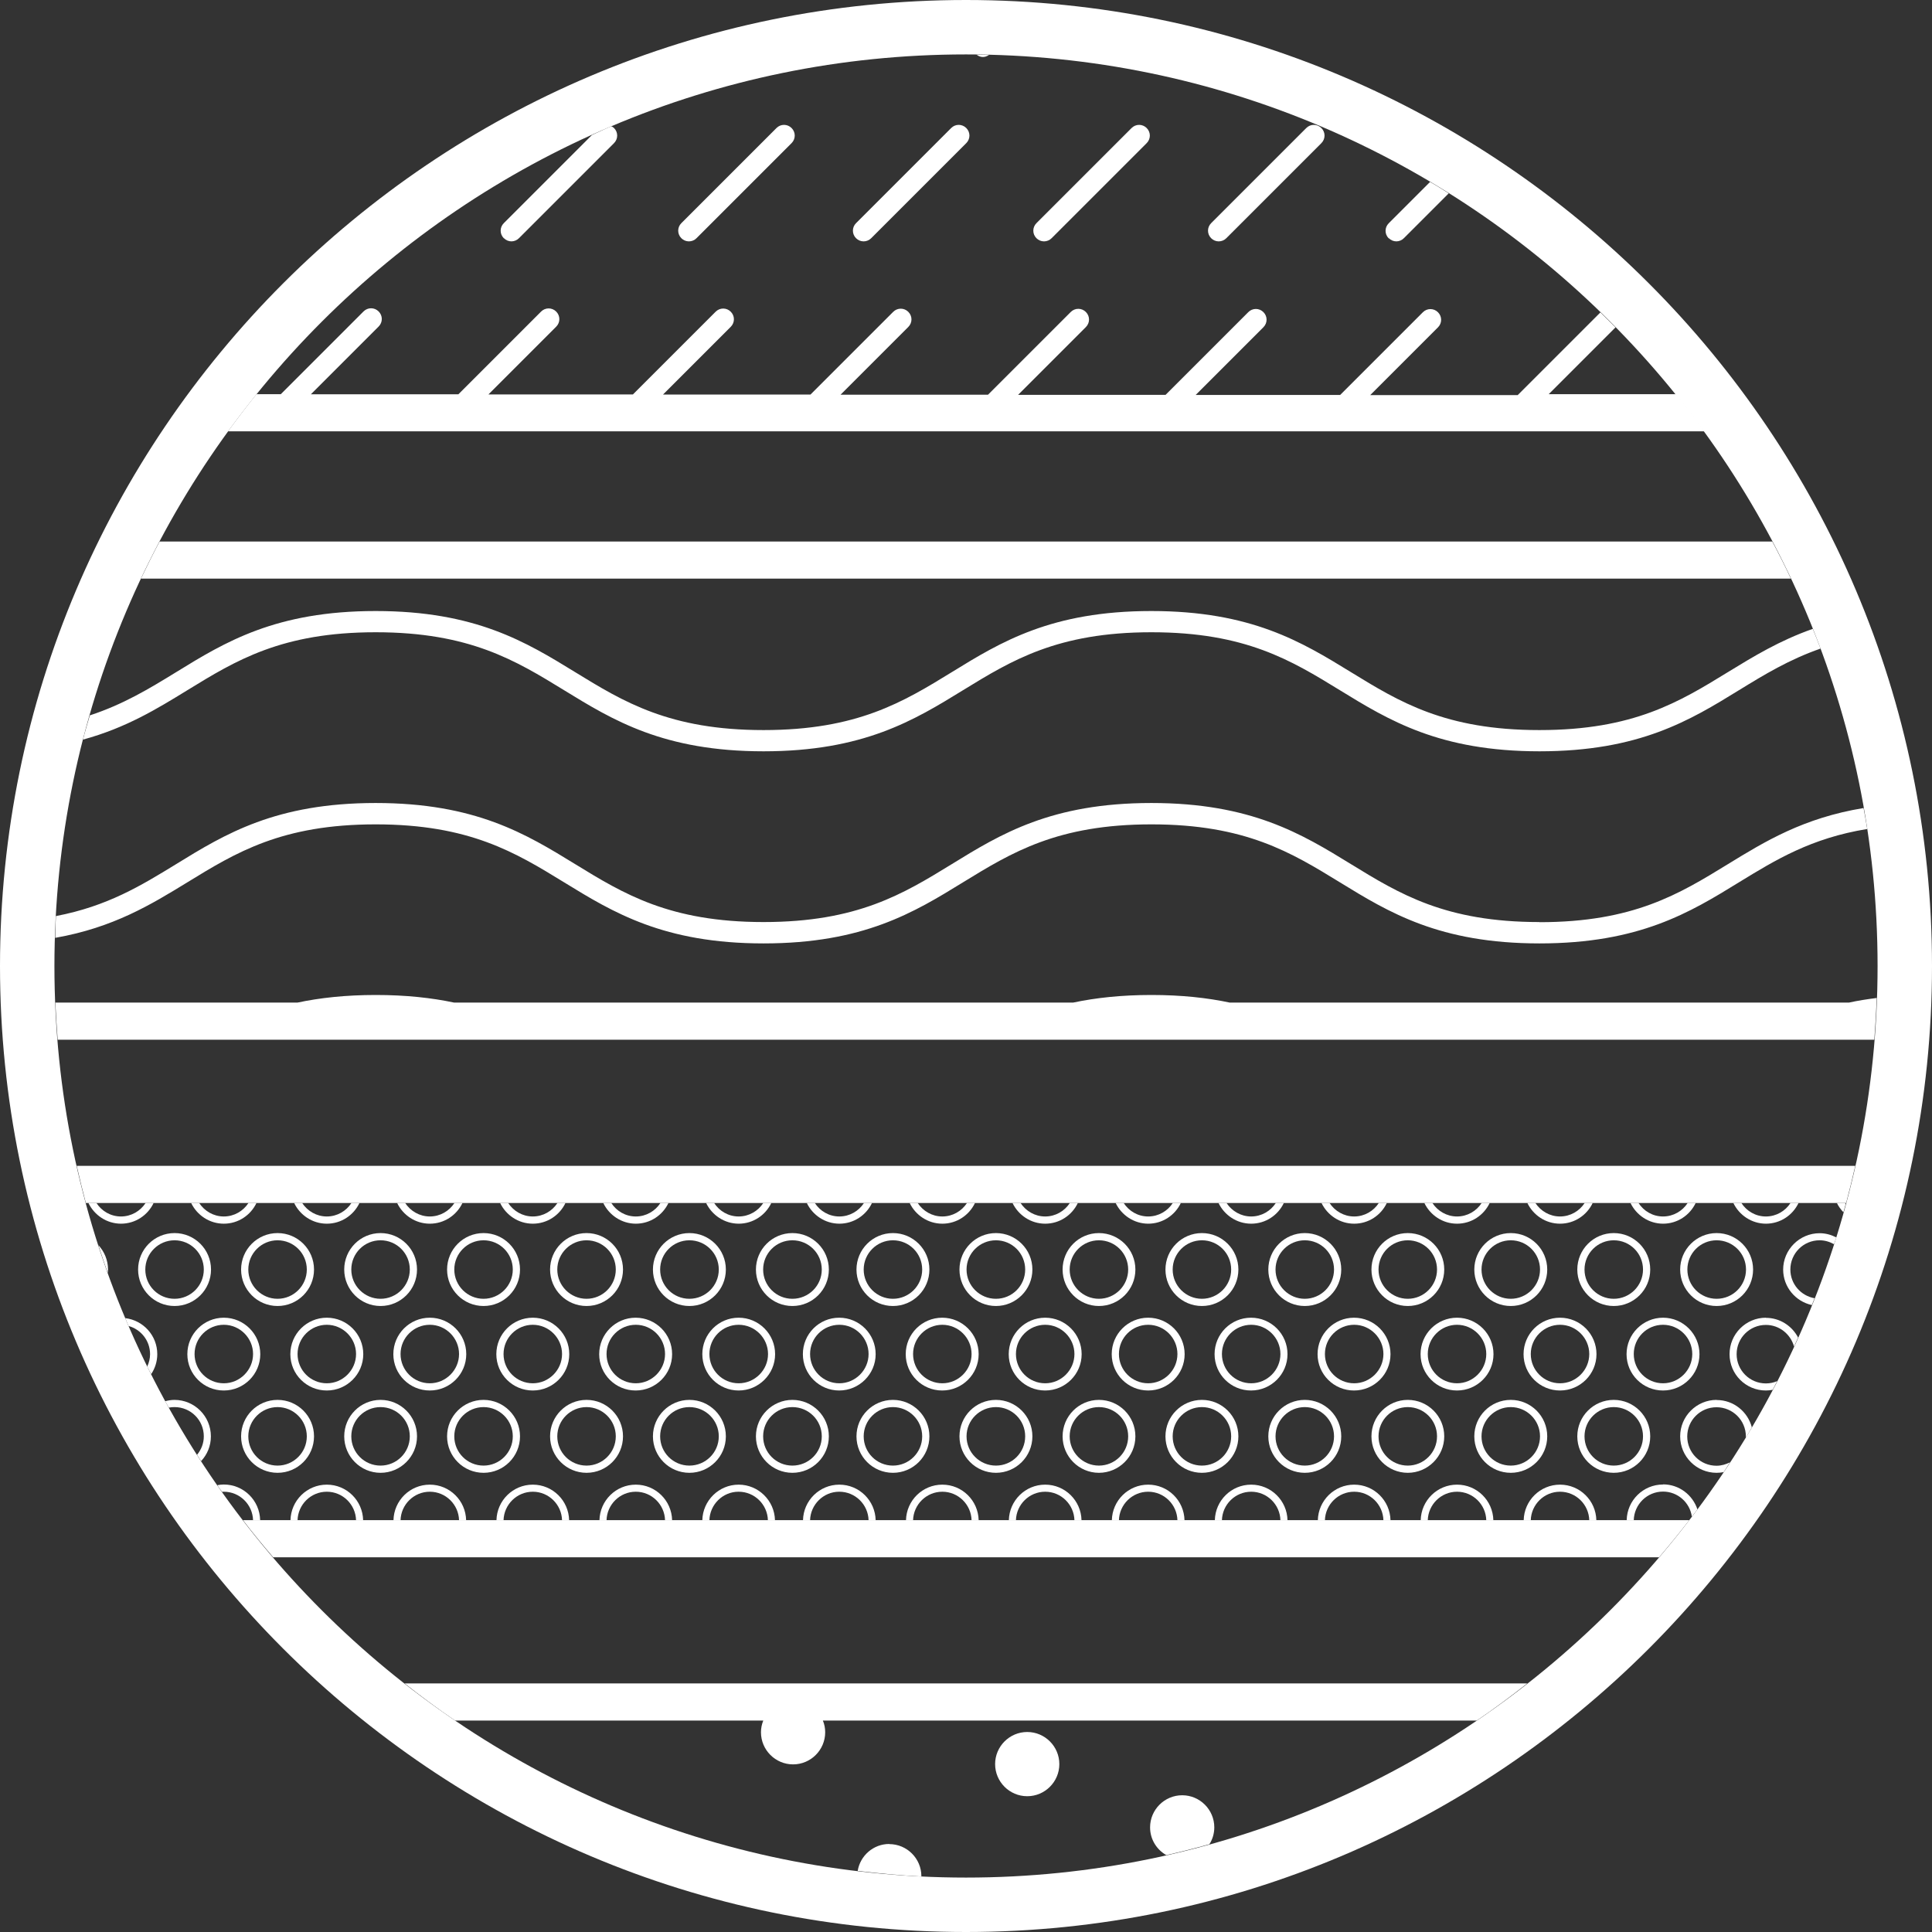 <svg xmlns="http://www.w3.org/2000/svg" id="Layer_1" viewBox="0 0 142 142"><rect x="0" y="0" width="142" height="142" fill="#333333" stroke="none"/><defs><style>.cls-1{fill:none;}.cls-1,.cls-2{stroke-width:0px;}.cls-2{fill:#fff;}</style></defs><path class="cls-2" d="M71,142C31.85,142,0,110.15,0,71S31.85,0,71,0s71,31.85,71,71-31.85,71-71,71ZM71,4C34.06,4,4,34.06,4,71s30.06,67,67,67,67-30.06,67-67S107.94,4,71,4Z"></path><path class="cls-1" d="M71,4C34.06,4,4,34.06,4,71s30.06,67,67,67,67-30.06,67-67S107.94,4,71,4Z"></path><path class="cls-1" d="M31.59,89.41c.76,0,1.42-.4,1.81-.99h-3.61c.38.59,1.05.99,1.81.99Z"></path><path class="cls-1" d="M128.99,76.42H4.24c.25,3.16.73,6.25,1.4,9.27h130.71c.68-3.02,1.15-6.11,1.4-9.27h-8.77Z"></path><path class="cls-1" d="M113.14,69.33c-7.35,0-11.07-2.28-14.67-4.49-3.57-2.19-6.94-4.26-13.85-4.26s-10.28,2.07-13.85,4.26c-3.6,2.21-7.31,4.49-14.66,4.49s-11.07-2.28-14.66-4.49c-3.57-2.19-6.94-4.26-13.85-4.26s-10.28,2.07-13.84,4.26c-2.68,1.65-5.44,3.33-9.71,4.08-.02.69-.05,1.38-.05,2.07,0,.9.03,1.8.07,2.69h17.78c1.65-.35,3.54-.56,5.76-.56s4.11.21,5.76.56h45.49c1.65-.35,3.54-.56,5.76-.56s4.11.21,5.76.56h45.5c.64-.14,1.33-.24,2.05-.34.03-.78.06-1.57.06-2.36,0-3.43-.26-6.79-.76-10.08-4.12.67-6.72,2.26-9.43,3.92-3.6,2.21-7.32,4.49-14.66,4.49Z"></path><path class="cls-1" d="M39.16,89.41c.76,0,1.42-.4,1.81-.99h-3.61c.38.59,1.05.99,1.81.99Z"></path><path class="cls-1" d="M84.39,97.37c-1.19,0-2.15.97-2.15,2.15s.96,2.15,2.15,2.15,2.15-.96,2.15-2.15-.97-2.15-2.15-2.15Z"></path><path class="cls-1" d="M135.67,88.5s.01-.05.02-.07h-.08s.04.05.06.07Z"></path><path class="cls-1" d="M24.02,89.41c.76,0,1.42-.4,1.81-.99h-3.61c.38.59,1.05.99,1.81.99Z"></path><path class="cls-1" d="M16.45,89.41c.76,0,1.42-.4,1.81-.99h-3.61c.38.59,1.05.99,1.81.99Z"></path><path class="cls-1" d="M113.14,55.22c-7.35,0-11.07-2.28-14.67-4.49-3.57-2.19-6.94-4.26-13.85-4.26s-10.28,2.07-13.85,4.26c-3.6,2.21-7.31,4.49-14.66,4.49s-11.07-2.28-14.66-4.49c-3.57-2.19-6.94-4.26-13.85-4.26s-10.28,2.07-13.84,4.26c-2.23,1.37-4.51,2.76-7.67,3.63-1.07,4.18-1.75,8.51-1.99,12.96,3.78-.72,6.26-2.23,8.84-3.82,3.6-2.21,7.31-4.49,14.66-4.49s11.07,2.28,14.66,4.49c3.57,2.19,6.94,4.26,13.85,4.26s10.28-2.07,13.84-4.26c3.6-2.21,7.32-4.49,14.66-4.49s11.07,2.28,14.67,4.49c3.57,2.19,6.94,4.26,13.85,4.26s10.28-2.07,13.84-4.26c2.74-1.68,5.55-3.4,9.98-4.13-.71-4.04-1.77-7.95-3.17-11.71-2.3.8-4.13,1.91-6,3.06-3.6,2.21-7.32,4.49-14.66,4.49Z"></path><path class="cls-1" d="M46.73,89.41c.76,0,1.42-.4,1.81-.99h-3.61c.38.59,1.05.99,1.8.99Z"></path><path class="cls-1" d="M76.82,89.41c.76,0,1.42-.4,1.81-.99h-3.61c.38.59,1.05.99,1.81.99Z"></path><path class="cls-1" d="M69.26,89.41c.76,0,1.42-.4,1.81-.99h-3.61c.38.59,1.05.99,1.81.99Z"></path><path class="cls-1" d="M61.69,89.41c.76,0,1.42-.4,1.81-.99h-3.61c.38.59,1.05.99,1.8.99Z"></path><path class="cls-1" d="M54.29,89.41c.76,0,1.42-.4,1.81-.99h-3.61c.38.59,1.05.99,1.8.99Z"></path><path class="cls-1" d="M107.09,109.64c-1.17,0-2.12.94-2.15,2.1h4.29c-.03-1.16-.98-2.1-2.15-2.1Z"></path><path class="cls-1" d="M84.39,109.64c-1.17,0-2.12.94-2.15,2.1h4.29c-.03-1.16-.98-2.1-2.15-2.1Z"></path><path class="cls-1" d="M99.53,109.64c-1.17,0-2.12.94-2.15,2.1h4.3c-.03-1.16-.98-2.1-2.15-2.1Z"></path><path class="cls-1" d="M91.96,109.64c-1.17,0-2.12.94-2.15,2.1h4.29c-.03-1.16-.98-2.1-2.15-2.1Z"></path><path class="cls-1" d="M76.82,109.64c-1.17,0-2.12.94-2.15,2.1h4.29c-.03-1.16-.98-2.1-2.15-2.1Z"></path><path class="cls-1" d="M54.29,109.64c-1.17,0-2.11.94-2.14,2.1h4.29c-.03-1.16-.98-2.1-2.15-2.1Z"></path><path class="cls-1" d="M61.69,109.64c-1.17,0-2.11.94-2.14,2.1h4.29c-.03-1.16-.98-2.1-2.15-2.1Z"></path><path class="cls-1" d="M69.26,109.64c-1.17,0-2.12.94-2.15,2.1h4.3c-.03-1.16-.98-2.1-2.15-2.1Z"></path><path class="cls-1" d="M122.23,97.37c-1.19,0-2.15.97-2.15,2.15s.96,2.15,2.15,2.15,2.15-.96,2.15-2.15-.97-2.15-2.15-2.15Z"></path><path class="cls-1" d="M114.66,109.64c-1.17,0-2.12.94-2.15,2.1h4.3c-.03-1.16-.98-2.1-2.15-2.1Z"></path><path class="cls-1" d="M135.01,88.42h-2.82c-.43.89-1.34,1.52-2.4,1.52s-1.96-.62-2.4-1.52h-2.77c-.43.89-1.34,1.52-2.4,1.52s-1.96-.62-2.4-1.52h-2.77c-.43.89-1.34,1.52-2.4,1.52s-1.97-.62-2.4-1.52h-2.77c-.43.89-1.34,1.52-2.4,1.52s-1.97-.62-2.4-1.52h-2.76c-.43.89-1.34,1.52-2.4,1.52s-1.97-.62-2.4-1.52h-2.77c-.43.89-1.34,1.52-2.4,1.52s-1.97-.62-2.4-1.52h-2.77c-.43.89-1.34,1.52-2.4,1.52s-1.96-.62-2.4-1.52h-2.77c-.43.89-1.34,1.52-2.4,1.52s-1.97-.62-2.4-1.52h-2.77c-.43.89-1.34,1.52-2.4,1.52s-1.97-.62-2.4-1.52h-2.77c-.43.89-1.34,1.52-2.4,1.52s-1.96-.62-2.4-1.52h-2.59c-.43.89-1.34,1.52-2.4,1.52s-1.96-.62-2.4-1.52h-2.77c-.43.89-1.34,1.52-2.4,1.52s-1.96-.62-2.4-1.52h-2.77c-.43.89-1.34,1.52-2.4,1.52s-1.97-.62-2.4-1.52h-2.77c-.43.89-1.34,1.52-2.4,1.52s-1.97-.62-2.4-1.52h-2.76c-.43.89-1.34,1.52-2.4,1.52s-1.97-.62-2.4-1.52h-2.77c-.43.89-1.34,1.52-2.4,1.52s-1.97-.62-2.4-1.52h-2.77c-.43.89-1.34,1.52-2.4,1.52s-1.96-.62-2.4-1.52h-.18c.28,1.03.58,2.05.9,3.06.45.48.73,1.12.73,1.82,0,.08-.02.16-.02.25.4,1.12.83,2.23,1.29,3.32,1.33.16,2.36,1.28,2.36,2.65,0,.54-.17,1.05-.45,1.47.34.67.67,1.34,1.03,1.99.22-.06.45-.1.69-.1,1.48,0,2.68,1.2,2.68,2.68,0,.7-.28,1.34-.72,1.82.39.6.78,1.19,1.19,1.77.16-.03.32-.05.48-.05,1.46,0,2.64,1.17,2.67,2.62h2.23c.03-1.45,1.21-2.62,2.67-2.62s2.64,1.17,2.67,2.62h2.22c.03-1.45,1.21-2.62,2.67-2.62s2.64,1.17,2.67,2.62h2.23c.03-1.45,1.21-2.62,2.67-2.62s2.64,1.17,2.67,2.62h2.23c.03-1.45,1.21-2.62,2.67-2.62s2.64,1.17,2.67,2.62h2.23c.03-1.45,1.21-2.62,2.67-2.62s2.64,1.17,2.67,2.62h2.05c.03-1.45,1.21-2.62,2.67-2.62s2.64,1.17,2.67,2.62h2.22c.03-1.45,1.21-2.62,2.67-2.62s2.64,1.17,2.67,2.62h2.23c.03-1.45,1.21-2.62,2.67-2.62s2.64,1.17,2.67,2.62h2.23c.03-1.45,1.21-2.62,2.67-2.62s2.64,1.17,2.67,2.62h2.23c.03-1.45,1.21-2.62,2.67-2.62s2.64,1.17,2.67,2.62h2.23c.03-1.45,1.21-2.62,2.67-2.62s2.64,1.17,2.67,2.62h2.22c.03-1.45,1.21-2.62,2.67-2.62s2.64,1.17,2.67,2.62h2.23c.03-1.45,1.21-2.62,2.67-2.62s2.64,1.17,2.67,2.62h2.23c.03-1.45,1.21-2.62,2.67-2.62,1.18,0,2.17.78,2.53,1.84.67-.9,1.32-1.82,1.94-2.75-.17.03-.34.05-.52.05-1.47,0-2.68-1.2-2.68-2.68s1.2-2.68,2.68-2.68c1.24,0,2.28.86,2.58,2.01.53-.9,1.04-1.82,1.53-2.75-.16.03-.33.05-.5.05-1.47,0-2.67-1.2-2.67-2.67s1.2-2.68,2.67-2.68c1.03,0,1.92.59,2.37,1.45.35-.78.69-1.58,1.01-2.38-1.2-.26-2.11-1.33-2.11-2.61,0-1.48,1.2-2.68,2.68-2.68.45,0,.86.12,1.23.31.19-.61.35-1.22.52-1.84-.19-.2-.36-.43-.48-.68ZM118.61,90.63c1.48,0,2.68,1.2,2.68,2.68s-1.2,2.68-2.68,2.68-2.68-1.2-2.68-2.68,1.2-2.68,2.68-2.68ZM111.04,90.63c1.48,0,2.68,1.2,2.68,2.68s-1.2,2.68-2.68,2.68-2.68-1.2-2.68-2.68,1.2-2.68,2.68-2.68ZM103.47,90.63c1.48,0,2.68,1.2,2.68,2.68s-1.2,2.68-2.68,2.68-2.67-1.2-2.67-2.68,1.2-2.68,2.67-2.68ZM95.9,90.63c1.48,0,2.68,1.2,2.68,2.68s-1.2,2.68-2.68,2.68-2.68-1.2-2.68-2.68,1.2-2.68,2.68-2.68ZM88.34,90.63c1.48,0,2.68,1.2,2.68,2.68s-1.2,2.68-2.68,2.68-2.68-1.2-2.68-2.68,1.2-2.68,2.68-2.68ZM80.77,90.63c1.48,0,2.68,1.2,2.68,2.68s-1.2,2.68-2.68,2.68-2.67-1.2-2.67-2.68,1.2-2.68,2.67-2.68ZM73.2,90.63c1.47,0,2.68,1.2,2.68,2.68s-1.2,2.68-2.68,2.68-2.68-1.2-2.68-2.68,1.2-2.68,2.68-2.68ZM65.63,90.63c1.48,0,2.68,1.2,2.68,2.68s-1.2,2.68-2.68,2.68-2.68-1.2-2.68-2.68,1.2-2.68,2.68-2.68ZM58.24,90.63c1.48,0,2.68,1.2,2.68,2.68s-1.2,2.68-2.68,2.68-2.68-1.2-2.68-2.68,1.2-2.68,2.68-2.68ZM50.67,90.63c1.48,0,2.68,1.2,2.68,2.68s-1.2,2.68-2.68,2.68-2.68-1.2-2.68-2.68,1.2-2.68,2.68-2.68ZM43.11,90.63c1.48,0,2.68,1.2,2.68,2.68s-1.2,2.68-2.68,2.68-2.68-1.2-2.68-2.68,1.2-2.68,2.68-2.68ZM35.54,90.63c1.48,0,2.68,1.2,2.68,2.68s-1.2,2.68-2.68,2.68-2.68-1.2-2.68-2.68,1.2-2.68,2.68-2.68ZM27.97,90.63c1.48,0,2.68,1.2,2.68,2.68s-1.2,2.68-2.68,2.68-2.67-1.2-2.67-2.68,1.2-2.68,2.67-2.68ZM20.4,90.63c1.48,0,2.68,1.2,2.68,2.68s-1.2,2.68-2.68,2.68-2.68-1.2-2.68-2.68,1.2-2.68,2.68-2.68ZM10.16,93.31c0-1.48,1.2-2.68,2.68-2.68s2.68,1.2,2.68,2.68-1.2,2.68-2.68,2.68-2.68-1.2-2.68-2.68ZM13.78,99.53c0-1.48,1.2-2.68,2.68-2.68s2.68,1.2,2.68,2.68-1.2,2.67-2.68,2.67-2.68-1.2-2.68-2.67ZM20.4,108.25c-1.48,0-2.68-1.2-2.68-2.68s1.2-2.68,2.68-2.68,2.68,1.2,2.68,2.68-1.2,2.68-2.68,2.68ZM21.35,99.53c0-1.48,1.2-2.68,2.68-2.68s2.68,1.2,2.68,2.68-1.2,2.67-2.68,2.67-2.68-1.2-2.68-2.67ZM27.97,108.25c-1.47,0-2.67-1.2-2.67-2.68s1.2-2.68,2.67-2.68,2.68,1.2,2.68,2.68-1.2,2.68-2.68,2.68ZM28.91,99.53c0-1.48,1.2-2.68,2.68-2.68s2.68,1.2,2.68,2.68-1.2,2.67-2.68,2.67-2.68-1.2-2.68-2.67ZM35.54,108.25c-1.48,0-2.68-1.2-2.68-2.68s1.2-2.68,2.68-2.68,2.68,1.2,2.68,2.68-1.2,2.68-2.68,2.68ZM36.48,99.53c0-1.48,1.2-2.68,2.68-2.68s2.68,1.2,2.68,2.68-1.2,2.67-2.68,2.67-2.68-1.2-2.68-2.67ZM43.11,108.25c-1.48,0-2.68-1.2-2.68-2.68s1.2-2.68,2.68-2.68,2.68,1.2,2.68,2.68-1.2,2.68-2.68,2.68ZM44.05,99.53c0-1.48,1.2-2.68,2.68-2.68s2.68,1.2,2.68,2.68-1.2,2.67-2.68,2.67-2.68-1.2-2.68-2.67ZM50.67,108.25c-1.47,0-2.68-1.2-2.68-2.68s1.2-2.68,2.68-2.68,2.68,1.2,2.68,2.68-1.2,2.68-2.68,2.68ZM51.62,99.53c0-1.48,1.2-2.68,2.67-2.68s2.68,1.2,2.68,2.68-1.2,2.67-2.68,2.67-2.67-1.2-2.67-2.67ZM58.24,108.25c-1.47,0-2.68-1.2-2.68-2.68s1.2-2.68,2.68-2.68,2.68,1.2,2.68,2.68-1.2,2.68-2.68,2.68ZM59.01,99.53c0-1.48,1.2-2.68,2.67-2.68s2.68,1.2,2.68,2.68-1.2,2.67-2.68,2.67-2.67-1.2-2.67-2.67ZM65.63,108.25c-1.48,0-2.68-1.2-2.68-2.68s1.2-2.68,2.68-2.68,2.68,1.2,2.68,2.68-1.2,2.68-2.68,2.68ZM66.58,99.53c0-1.48,1.2-2.68,2.68-2.68s2.68,1.2,2.68,2.68-1.2,2.67-2.68,2.67-2.68-1.2-2.68-2.67ZM73.2,108.25c-1.48,0-2.68-1.2-2.68-2.68s1.2-2.68,2.68-2.68,2.68,1.2,2.68,2.68-1.2,2.68-2.68,2.68ZM74.15,99.53c0-1.48,1.2-2.68,2.68-2.68s2.68,1.2,2.68,2.68-1.2,2.67-2.68,2.67-2.68-1.2-2.68-2.67ZM80.77,108.25c-1.47,0-2.67-1.2-2.67-2.68s1.2-2.68,2.67-2.68,2.68,1.2,2.68,2.68-1.2,2.68-2.68,2.68ZM81.71,99.53c0-1.48,1.2-2.68,2.68-2.68s2.68,1.2,2.68,2.68-1.2,2.67-2.68,2.67-2.68-1.2-2.68-2.67ZM88.34,108.25c-1.48,0-2.68-1.2-2.68-2.68s1.2-2.68,2.68-2.68,2.68,1.2,2.68,2.68-1.2,2.68-2.68,2.68ZM89.28,99.53c0-1.48,1.2-2.68,2.68-2.68s2.68,1.2,2.68,2.68-1.2,2.67-2.68,2.67-2.68-1.2-2.68-2.67ZM95.9,108.25c-1.48,0-2.68-1.2-2.68-2.68s1.2-2.68,2.68-2.68,2.68,1.2,2.68,2.68-1.2,2.68-2.68,2.68ZM96.85,99.53c0-1.48,1.2-2.68,2.68-2.68s2.68,1.2,2.68,2.68-1.2,2.67-2.68,2.67-2.68-1.2-2.68-2.67ZM103.47,108.25c-1.47,0-2.67-1.2-2.67-2.68s1.2-2.68,2.67-2.68,2.68,1.2,2.68,2.68-1.2,2.68-2.68,2.68ZM104.41,99.53c0-1.48,1.2-2.68,2.68-2.68s2.68,1.2,2.68,2.68-1.2,2.67-2.68,2.67-2.68-1.2-2.68-2.67ZM111.04,108.25c-1.48,0-2.68-1.2-2.68-2.68s1.2-2.68,2.68-2.68,2.68,1.2,2.68,2.68-1.2,2.68-2.68,2.68ZM111.98,99.53c0-1.48,1.2-2.68,2.68-2.68s2.68,1.2,2.68,2.68-1.2,2.67-2.68,2.67-2.68-1.2-2.68-2.67ZM118.61,108.25c-1.48,0-2.68-1.2-2.68-2.68s1.2-2.68,2.68-2.68,2.68,1.2,2.68,2.68-1.2,2.68-2.68,2.68ZM122.23,102.2c-1.47,0-2.68-1.2-2.68-2.67s1.2-2.68,2.68-2.68,2.68,1.2,2.68,2.68-1.2,2.67-2.68,2.67ZM126.17,95.99c-1.47,0-2.68-1.2-2.68-2.68s1.2-2.68,2.68-2.68,2.68,1.2,2.68,2.68-1.2,2.68-2.68,2.68Z"></path><path class="cls-1" d="M9.46,97.46c.43,1.01.89,2,1.37,2.98.13-.28.21-.58.21-.91,0-.99-.67-1.82-1.58-2.07Z"></path><path class="cls-1" d="M12.83,103.42c-.14,0-.28.02-.42.04.66,1.18,1.35,2.33,2.07,3.47.3-.37.5-.84.5-1.36,0-1.19-.97-2.15-2.15-2.15Z"></path><path class="cls-1" d="M126.17,91.16c-1.19,0-2.15.96-2.15,2.15s.96,2.15,2.15,2.15,2.16-.96,2.16-2.15-.97-2.15-2.16-2.15Z"></path><path class="cls-1" d="M84.39,89.41c.76,0,1.42-.4,1.81-.99h-3.61c.38.59,1.05.99,1.8.99Z"></path><path class="cls-1" d="M114.66,89.41c.76,0,1.42-.4,1.81-.99h-3.61c.38.59,1.05.99,1.81.99Z"></path><path class="cls-1" d="M50.67,103.42c-1.19,0-2.15.96-2.15,2.15s.96,2.15,2.15,2.15,2.16-.96,2.16-2.15-.97-2.15-2.16-2.15Z"></path><path class="cls-1" d="M61.69,97.37c-1.19,0-2.15.97-2.15,2.15s.96,2.15,2.15,2.15,2.15-.96,2.15-2.15-.97-2.15-2.15-2.15Z"></path><path class="cls-1" d="M91.96,97.37c-1.19,0-2.15.97-2.15,2.15s.97,2.15,2.15,2.15,2.15-.96,2.15-2.15-.97-2.15-2.15-2.15Z"></path><path class="cls-1" d="M54.29,97.37c-1.19,0-2.15.97-2.15,2.15s.96,2.15,2.15,2.15,2.16-.96,2.16-2.15-.97-2.15-2.16-2.15Z"></path><path class="cls-1" d="M69.26,97.37c-1.19,0-2.15.97-2.15,2.15s.97,2.15,2.15,2.15,2.15-.96,2.15-2.15-.97-2.15-2.15-2.15Z"></path><path class="cls-1" d="M95.9,103.42c-1.19,0-2.15.96-2.15,2.15s.97,2.15,2.15,2.15,2.15-.96,2.15-2.15-.97-2.15-2.15-2.15Z"></path><path class="cls-1" d="M58.24,103.42c-1.19,0-2.15.96-2.15,2.15s.96,2.15,2.15,2.15,2.16-.96,2.16-2.15-.97-2.15-2.16-2.15Z"></path><circle class="cls-1" cx="65.63" cy="105.57" r="2.15"></circle><path class="cls-1" d="M91.96,89.41c.76,0,1.42-.4,1.81-.99h-3.61c.38.59,1.05.99,1.81.99Z"></path><path class="cls-1" d="M113.76,29.04h9.42c-1.4-1.73-2.88-3.4-4.44-4.99,0,0,0,0,0,0l-4.98,4.98Z"></path><path class="cls-1" d="M73.2,103.42c-1.19,0-2.16.96-2.16,2.15s.97,2.15,2.16,2.15,2.15-.96,2.15-2.15-.96-2.15-2.15-2.15Z"></path><path class="cls-1" d="M80.77,103.42c-1.18,0-2.15.96-2.15,2.15s.96,2.15,2.15,2.15,2.15-.96,2.15-2.15-.97-2.15-2.15-2.15Z"></path><path class="cls-1" d="M88.34,103.42c-1.19,0-2.15.96-2.15,2.15s.97,2.15,2.15,2.15,2.15-.96,2.15-2.15-.97-2.15-2.15-2.15Z"></path><path class="cls-1" d="M76.82,97.37c-1.19,0-2.15.97-2.15,2.15s.97,2.15,2.15,2.15,2.15-.96,2.15-2.15-.97-2.15-2.15-2.15Z"></path><path class="cls-1" d="M11.73,39.8h118.53c-1.48-2.8-3.15-5.48-5-8.03H16.73c-1.85,2.55-3.52,5.23-5,8.03Z"></path><path class="cls-1" d="M122.23,89.41c.76,0,1.42-.4,1.81-.99h-3.61c.38.59,1.05.99,1.8.99Z"></path><path class="cls-1" d="M103.47,103.42c-1.19,0-2.15.96-2.15,2.15s.96,2.15,2.15,2.15,2.15-.96,2.15-2.15-.97-2.15-2.15-2.15Z"></path><path class="cls-1" d="M46.73,109.64c-1.17,0-2.12.94-2.15,2.1h4.29c-.03-1.16-.98-2.1-2.15-2.1Z"></path><path class="cls-1" d="M107.09,89.41c.76,0,1.42-.4,1.81-.99h-3.61c.38.59,1.05.99,1.81.99Z"></path><path class="cls-1" d="M6.6,52.58c2.47-.81,4.38-1.97,6.35-3.18,3.6-2.21,7.31-4.49,14.66-4.49s11.07,2.28,14.66,4.49c3.57,2.19,6.94,4.26,13.85,4.26s10.28-2.07,13.84-4.26c3.6-2.21,7.32-4.49,14.66-4.49s11.07,2.28,14.67,4.49c3.57,2.19,6.94,4.26,13.85,4.26s10.28-2.07,13.84-4.26c1.88-1.15,3.8-2.32,6.24-3.18-.5-1.25-1.03-2.48-1.6-3.69H10.37c-1.52,3.22-2.78,6.58-3.77,10.05Z"></path><path class="cls-1" d="M99.53,89.41c.76,0,1.42-.4,1.81-.99h-3.61c.38.59,1.05.99,1.81.99Z"></path><path class="cls-1" d="M129.79,89.41c.76,0,1.42-.4,1.81-.99h-3.61c.38.59,1.05.99,1.8.99Z"></path><path class="cls-1" d="M43.11,103.42c-1.19,0-2.15.96-2.15,2.15s.97,2.15,2.15,2.15,2.15-.96,2.15-2.15-.97-2.15-2.15-2.15Z"></path><path class="cls-1" d="M39.16,97.37c-1.19,0-2.15.97-2.15,2.15s.97,2.15,2.15,2.15,2.15-.96,2.15-2.15-.97-2.15-2.15-2.15Z"></path><path class="cls-1" d="M35.54,103.42c-1.19,0-2.15.96-2.15,2.15s.97,2.15,2.15,2.15,2.15-.96,2.15-2.15-.97-2.15-2.15-2.15Z"></path><path class="cls-1" d="M46.73,97.37c-1.19,0-2.15.97-2.15,2.15s.96,2.15,2.15,2.15,2.15-.96,2.15-2.15-.97-2.15-2.15-2.15Z"></path><path class="cls-1" d="M26.7,22.96c.31-.31.8-.31,1.11,0s.31.8,0,1.11l-4.98,4.98h10.84l6.08-6.08c.31-.31.8-.31,1.11,0s.31.8,0,1.11l-4.98,4.98h10.62l6.08-6.08c.31-.31.8-.31,1.11,0,.31.31.31.8,0,1.11l-4.98,4.98h10.84l6.08-6.08c.31-.31.8-.31,1.11,0s.31.8,0,1.11l-4.98,4.98h10.84l6.08-6.08c.31-.31.8-.31,1.11,0s.31.8,0,1.11l-4.98,4.98h10.84l6.08-6.08c.31-.31.8-.31,1.11,0,.31.31.31.8,0,1.11l-4.98,4.98h10.62l6.08-6.08c.31-.31.8-.31,1.11,0s.31.8,0,1.11l-4.98,4.98h10.84l6.08-6.08s0,0,0,0c-3.39-3.29-7.12-6.23-11.14-8.75l-3.3,3.3c-.15.15-.35.23-.55.23s-.4-.08-.55-.23c-.31-.31-.31-.8,0-1.11l3.04-3.04c-9.55-5.67-20.61-9.03-32.43-9.32-.13.09-.28.15-.44.15-.17,0-.33-.07-.47-.17-.26,0-.52-.02-.78-.02-9.24,0-18.05,1.88-26.06,5.28.07.04.14.07.2.13.31.31.31.8,0,1.11l-6.99,6.99c-.15.15-.35.23-.55.23s-.4-.08-.55-.23c-.31-.31-.31-.8,0-1.11l6.48-6.48c-9.67,4.37-18.12,10.95-24.7,19.12h1.79l6.08-6.08ZM89.03,16.4l6.99-6.99c.31-.31.8-.31,1.11,0,.31.31.31.8,0,1.11l-6.99,6.99c-.15.15-.35.23-.55.23s-.4-.08-.55-.23c-.31-.31-.31-.8,0-1.11ZM76.19,16.4l6.99-6.99c.31-.31.8-.31,1.11,0,.31.31.31.8,0,1.11l-6.99,6.99c-.15.15-.35.23-.55.23s-.4-.08-.55-.23c-.31-.31-.31-.8,0-1.11ZM62.92,16.4l6.99-6.99c.31-.31.8-.31,1.11,0,.31.31.31.8,0,1.11l-6.99,6.99c-.15.15-.35.23-.55.23s-.4-.08-.55-.23c-.31-.31-.31-.8,0-1.11ZM50.09,16.4l6.99-6.99c.31-.31.8-.31,1.11,0,.31.31.31.8,0,1.11l-6.99,6.99c-.15.15-.35.23-.55.23s-.4-.08-.55-.23c-.31-.31-.31-.8,0-1.11Z"></path><path class="cls-1" d="M99.53,97.37c-1.19,0-2.15.97-2.15,2.15s.97,2.15,2.15,2.15,2.15-.96,2.15-2.15-.97-2.15-2.15-2.15Z"></path><path class="cls-1" d="M60.66,127.33c0,1.3-1.06,2.36-2.36,2.36s-2.36-1.06-2.36-2.36c0-.31.06-.6.17-.86h-22.65c8.64,5.87,18.72,9.75,29.58,11.05.18-1.12,1.15-1.98,2.32-1.98,1.3,0,2.36,1.06,2.36,2.36,0,0,0,.01,0,.02,1.09.05,2.18.08,3.29.08,5.06,0,9.98-.58,14.71-1.65-.71-.41-1.19-1.16-1.19-2.04,0-1.3,1.06-2.36,2.36-2.36s2.36,1.06,2.36,2.36c0,.46-.14.88-.36,1.24,7.09-1.97,13.72-5.06,19.66-9.09h-48.06c.11.27.17.56.17.86ZM75.5,127.3c1.3,0,2.36,1.06,2.36,2.36s-1.06,2.36-2.36,2.36-2.36-1.06-2.36-2.36,1.06-2.36,2.36-2.36Z"></path><path class="cls-1" d="M8.89,89.41c.76,0,1.42-.4,1.81-.99h-3.61c.38.59,1.05.99,1.8.99Z"></path><path class="cls-1" d="M103.47,95.46c1.19,0,2.15-.96,2.15-2.15s-.97-2.15-2.15-2.15-2.15.96-2.15,2.15.96,2.15,2.15,2.15Z"></path><path class="cls-1" d="M118.61,95.46c1.19,0,2.15-.96,2.15-2.15s-.97-2.15-2.15-2.15-2.15.96-2.15,2.15.97,2.15,2.15,2.15Z"></path><path class="cls-1" d="M111.04,95.46c1.19,0,2.15-.96,2.15-2.15s-.97-2.15-2.15-2.15-2.15.96-2.15,2.15.97,2.15,2.15,2.15Z"></path><path class="cls-1" d="M80.77,95.46c1.19,0,2.15-.96,2.15-2.15s-.97-2.15-2.15-2.15-2.15.96-2.15,2.15.96,2.15,2.15,2.15Z"></path><path class="cls-1" d="M88.34,95.46c1.19,0,2.15-.96,2.15-2.15s-.97-2.15-2.15-2.15-2.15.96-2.15,2.15.97,2.15,2.15,2.15Z"></path><path class="cls-1" d="M95.9,95.46c1.19,0,2.15-.96,2.15-2.15s-.97-2.15-2.15-2.15-2.15.96-2.15,2.15.97,2.15,2.15,2.15Z"></path><path class="cls-1" d="M111.04,103.42c-1.19,0-2.15.96-2.15,2.15s.97,2.15,2.15,2.15,2.15-.96,2.15-2.15-.97-2.15-2.15-2.15Z"></path><path class="cls-1" d="M114.66,97.37c-1.19,0-2.15.97-2.15,2.15s.97,2.15,2.15,2.15,2.15-.96,2.15-2.15-.97-2.15-2.15-2.15Z"></path><path class="cls-1" d="M131.59,93.31c0,1.06.77,1.94,1.78,2.11.51-1.31.99-2.63,1.43-3.98-.31-.18-.67-.29-1.06-.29-1.19,0-2.15.96-2.15,2.15Z"></path><path class="cls-1" d="M118.61,103.42c-1.19,0-2.15.96-2.15,2.15s.97,2.15,2.15,2.15,2.15-.96,2.15-2.15-.97-2.15-2.15-2.15Z"></path><path class="cls-1" d="M129.79,97.37c-1.19,0-2.15.97-2.15,2.15s.96,2.15,2.15,2.15c.29,0,.57-.06.83-.17.43-.84.85-1.69,1.24-2.55-.25-.91-1.08-1.59-2.07-1.59Z"></path><path class="cls-1" d="M35.54,95.46c1.19,0,2.15-.96,2.15-2.15s-.97-2.15-2.15-2.15-2.15.96-2.15,2.15.97,2.15,2.15,2.15Z"></path><path class="cls-1" d="M27.97,95.46c1.19,0,2.15-.96,2.15-2.15s-.97-2.15-2.15-2.15-2.15.96-2.15,2.15.96,2.15,2.15,2.15Z"></path><circle class="cls-1" cx="20.4" cy="93.31" r="2.15"></circle><path class="cls-1" d="M43.11,95.46c1.19,0,2.15-.96,2.15-2.15s-.97-2.15-2.15-2.15-2.15.96-2.15,2.15.97,2.15,2.15,2.15Z"></path><circle class="cls-1" cx="12.83" cy="93.31" r="2.15"></circle><path class="cls-1" d="M50.67,95.46c1.19,0,2.16-.96,2.16-2.15s-.97-2.15-2.16-2.15-2.15.96-2.15,2.15.96,2.15,2.15,2.15Z"></path><circle class="cls-1" cx="65.63" cy="93.31" r="2.15"></circle><path class="cls-1" d="M73.2,95.46c1.19,0,2.15-.96,2.15-2.15s-.96-2.15-2.15-2.15-2.16.96-2.16,2.15.97,2.15,2.16,2.15Z"></path><path class="cls-1" d="M16.45,97.37c-1.19,0-2.15.97-2.15,2.15s.97,2.15,2.15,2.15,2.15-.96,2.15-2.15-.97-2.15-2.15-2.15Z"></path><path class="cls-1" d="M58.24,95.46c1.19,0,2.16-.96,2.16-2.15s-.97-2.15-2.16-2.15-2.15.96-2.15,2.15.96,2.15,2.15,2.15Z"></path><circle class="cls-1" cx="20.4" cy="105.57" r="2.15"></circle><path class="cls-1" d="M27.97,103.42c-1.19,0-2.15.96-2.15,2.15s.96,2.15,2.15,2.15,2.15-.96,2.15-2.15-.97-2.15-2.15-2.15Z"></path><path class="cls-1" d="M122.23,109.64c-1.17,0-2.12.94-2.15,2.1h4.06c.07-.09.13-.17.2-.25-.15-1.04-1.04-1.84-2.12-1.84Z"></path><path class="cls-1" d="M24.02,97.37c-1.19,0-2.15.97-2.15,2.15s.97,2.15,2.15,2.15,2.15-.96,2.15-2.15-.97-2.15-2.15-2.15Z"></path><path class="cls-1" d="M114.64,114.46H20.07c2.91,3.4,6.15,6.51,9.67,9.27h82.52c3.52-2.76,6.76-5.87,9.67-9.27h-7.28Z"></path><path class="cls-1" d="M16.45,109.64s-.09.01-.13.01c.5.7,1.01,1.4,1.53,2.08h.75c-.03-1.16-.98-2.1-2.15-2.1Z"></path><path class="cls-1" d="M31.59,109.64c-1.17,0-2.12.94-2.15,2.1h4.29c-.03-1.16-.98-2.1-2.15-2.1Z"></path><path class="cls-1" d="M24.02,109.64c-1.17,0-2.12.94-2.15,2.1h4.3c-.03-1.16-.98-2.1-2.15-2.1Z"></path><path class="cls-1" d="M126.17,103.42c-1.19,0-2.15.96-2.15,2.15s.96,2.15,2.15,2.15c.36,0,.69-.1.99-.25.39-.6.79-1.2,1.16-1.81,0-.03,0-.06,0-.09,0-1.19-.97-2.15-2.16-2.15Z"></path><path class="cls-1" d="M31.59,97.37c-1.19,0-2.15.97-2.15,2.15s.97,2.15,2.15,2.15,2.15-.96,2.15-2.15-.97-2.15-2.15-2.15Z"></path><path class="cls-1" d="M107.09,97.37c-1.19,0-2.15.97-2.15,2.15s.97,2.15,2.15,2.15,2.15-.96,2.15-2.15-.97-2.15-2.15-2.15Z"></path><path class="cls-1" d="M39.16,109.64c-1.17,0-2.12.94-2.15,2.1h4.3c-.03-1.16-.98-2.1-2.15-2.1Z"></path><path class="cls-2" d="M102.08,17.51c.15.15.35.23.55.23s.4-.08.55-.23l3.3-3.3c-.45-.29-.91-.57-1.37-.84l-3.04,3.04c-.31.31-.31.8,0,1.11Z"></path><path class="cls-2" d="M50.64,17.74c.2,0,.4-.08.55-.23l6.99-6.99c.31-.31.31-.8,0-1.11-.31-.31-.8-.31-1.11,0l-6.99,6.99c-.31.31-.31.8,0,1.11.15.15.35.23.55.23Z"></path><path class="cls-2" d="M76.74,17.74c.2,0,.4-.08.55-.23l6.99-6.99c.31-.31.31-.8,0-1.11-.31-.31-.8-.31-1.11,0l-6.99,6.99c-.31.31-.31.8,0,1.11.15.15.35.23.55.23Z"></path><path class="cls-2" d="M63.48,17.74c.2,0,.4-.08.55-.23l6.99-6.99c.31-.31.31-.8,0-1.11-.31-.31-.8-.31-1.11,0l-6.99,6.99c-.31.31-.31.8,0,1.11.15.15.35.23.55.23Z"></path><path class="cls-2" d="M37.04,17.51c.15.15.35.23.55.23s.4-.08.55-.23l6.99-6.99c.31-.31.31-.8,0-1.11-.06-.06-.13-.1-.2-.13-.48.2-.95.43-1.42.64l-6.48,6.48c-.31.31-.31.8,0,1.11Z"></path><path class="cls-2" d="M89.58,17.74c.2,0,.4-.08.55-.23l6.99-6.99c.31-.31.31-.8,0-1.11-.31-.31-.8-.31-1.11,0l-6.99,6.99c-.31.31-.31.8,0,1.11.15.15.35.23.55.23Z"></path><path class="cls-2" d="M72.69,4.04c-.3,0-.6-.02-.91-.02.14.11.3.17.47.17.15,0,.3-.06.44-.15Z"></path><path class="cls-2" d="M113.76,29.04l4.98-4.98s0,0,0,0c-.37-.37-.74-.73-1.11-1.1,0,0,0,0,0,0l-6.08,6.08h-10.84l4.98-4.98c.31-.31.31-.8,0-1.11s-.8-.31-1.11,0l-6.08,6.08h-10.62l4.98-4.98c.31-.31.31-.8,0-1.11-.31-.31-.8-.31-1.11,0l-6.08,6.08h-10.84l4.98-4.98c.31-.31.31-.8,0-1.11s-.8-.31-1.11,0l-6.08,6.08h-10.84l4.98-4.98c.31-.31.31-.8,0-1.11s-.8-.31-1.11,0l-6.08,6.08h-10.84l4.98-4.98c.31-.31.31-.8,0-1.11-.31-.31-.8-.31-1.11,0l-6.08,6.08h-10.62l4.98-4.98c.31-.31.31-.8,0-1.11s-.8-.31-1.11,0l-6.08,6.08h-10.84l4.98-4.98c.31-.31.31-.8,0-1.11s-.8-.31-1.11,0l-6.08,6.08h-1.79c-.72.89-1.41,1.8-2.09,2.73h108.53c-.67-.93-1.37-1.84-2.09-2.73h-9.42Z"></path><path class="cls-2" d="M104.73,39.8H11.73c-.48.9-.93,1.81-1.37,2.73h121.27c-.43-.92-.89-1.83-1.37-2.73h-25.54Z"></path><path class="cls-2" d="M90.39,73.69c-1.65-.35-3.54-.56-5.76-.56s-4.11.21-5.76.56h-45.49c-1.65-.35-3.54-.56-5.76-.56s-4.11.21-5.76.56H4.07c.04.92.1,1.82.17,2.73h133.52c.08-1.02.14-2.04.18-3.07-.72.09-1.41.2-2.05.34h-45.5Z"></path><path class="cls-2" d="M113.14,53.66c-6.91,0-10.28-2.07-13.85-4.26-3.6-2.21-7.32-4.49-14.67-4.49s-11.07,2.28-14.66,4.49c-3.57,2.19-6.94,4.26-13.84,4.26s-10.28-2.07-13.85-4.26c-3.6-2.21-7.32-4.49-14.66-4.49s-11.07,2.28-14.66,4.49c-1.97,1.21-3.88,2.37-6.35,3.18-.17.59-.35,1.18-.5,1.78,3.16-.86,5.44-2.26,7.67-3.63,3.57-2.19,6.94-4.26,13.84-4.26s10.28,2.07,13.85,4.26c3.6,2.21,7.32,4.49,14.66,4.49s11.07-2.28,14.66-4.49c3.57-2.19,6.94-4.26,13.85-4.26s10.28,2.07,13.85,4.26c3.6,2.21,7.32,4.49,14.67,4.49s11.07-2.28,14.66-4.49c1.87-1.15,3.7-2.26,6-3.06-.18-.49-.38-.97-.57-1.45-2.45.86-4.36,2.03-6.24,3.18-3.57,2.19-6.94,4.26-13.84,4.26Z"></path><path class="cls-2" d="M113.14,67.77c-6.91,0-10.28-2.07-13.85-4.26-3.6-2.21-7.32-4.49-14.67-4.49s-11.07,2.28-14.66,4.49c-3.57,2.19-6.94,4.26-13.84,4.26s-10.28-2.07-13.85-4.26c-3.6-2.21-7.32-4.49-14.66-4.49s-11.07,2.28-14.66,4.49c-2.58,1.58-5.06,3.1-8.84,3.82-.03.53-.04,1.07-.05,1.6,4.27-.75,7.03-2.44,9.71-4.08,3.57-2.19,6.94-4.26,13.84-4.26s10.28,2.07,13.85,4.26c3.6,2.21,7.32,4.49,14.66,4.49s11.07-2.28,14.66-4.49c3.57-2.19,6.94-4.26,13.85-4.26s10.28,2.07,13.85,4.26c3.6,2.21,7.32,4.49,14.67,4.49s11.07-2.28,14.66-4.49c2.71-1.66,5.31-3.25,9.43-3.92-.08-.52-.18-1.03-.27-1.54-4.43.73-7.24,2.45-9.98,4.13-3.57,2.19-6.94,4.26-13.84,4.26Z"></path><path class="cls-2" d="M135.01,88.42c.12.25.29.48.48.68.06-.2.12-.41.17-.61-.02-.03-.04-.05-.06-.07h-.59Z"></path><path class="cls-2" d="M9.2,96.88c.08.19.17.39.25.58.91.25,1.58,1.08,1.58,2.07,0,.33-.08.63-.21.91.09.19.19.37.29.56.28-.42.45-.93.45-1.47,0-1.37-1.03-2.49-2.36-2.65Z"></path><path class="cls-2" d="M15.51,93.31c0-1.48-1.2-2.68-2.68-2.68s-2.68,1.2-2.68,2.68,1.2,2.68,2.68,2.68,2.68-1.2,2.68-2.68ZM12.83,95.46c-1.19,0-2.15-.96-2.15-2.15s.97-2.15,2.15-2.15,2.15.96,2.15,2.15-.97,2.15-2.15,2.15Z"></path><path class="cls-2" d="M19.13,99.53c0-1.48-1.2-2.68-2.68-2.68s-2.68,1.2-2.68,2.68,1.2,2.67,2.68,2.67,2.68-1.2,2.68-2.67ZM16.45,101.67c-1.19,0-2.15-.96-2.15-2.15s.97-2.15,2.15-2.15,2.15.97,2.15,2.15-.97,2.15-2.15,2.15Z"></path><path class="cls-2" d="M20.4,95.99c1.48,0,2.68-1.2,2.68-2.68s-1.2-2.68-2.68-2.68-2.68,1.2-2.68,2.68,1.2,2.68,2.68,2.68ZM20.4,91.16c1.19,0,2.15.96,2.15,2.15s-.97,2.15-2.15,2.15-2.15-.96-2.15-2.15.97-2.15,2.15-2.15Z"></path><path class="cls-2" d="M26.7,99.53c0-1.48-1.2-2.68-2.68-2.68s-2.68,1.2-2.68,2.68,1.2,2.67,2.68,2.67,2.68-1.2,2.68-2.67ZM24.02,101.67c-1.19,0-2.15-.96-2.15-2.15s.97-2.15,2.15-2.15,2.15.97,2.15,2.15-.97,2.15-2.15,2.15Z"></path><path class="cls-2" d="M7.22,91.49c.22.69.46,1.38.7,2.07,0-.08.02-.16.02-.25,0-.7-.28-1.34-.73-1.82Z"></path><path class="cls-2" d="M35.54,95.99c1.48,0,2.68-1.2,2.68-2.68s-1.2-2.68-2.68-2.68-2.68,1.2-2.68,2.68,1.2,2.68,2.68,2.68ZM35.54,91.16c1.19,0,2.15.96,2.15,2.15s-.97,2.15-2.15,2.15-2.15-.96-2.15-2.15.97-2.15,2.15-2.15Z"></path><path class="cls-2" d="M49.4,99.53c0-1.48-1.2-2.68-2.68-2.68s-2.68,1.2-2.68,2.68,1.2,2.67,2.68,2.67,2.68-1.2,2.68-2.67ZM46.73,101.67c-1.19,0-2.15-.96-2.15-2.15s.96-2.15,2.15-2.15,2.15.97,2.15,2.15-.97,2.15-2.15,2.15Z"></path><path class="cls-2" d="M43.11,95.99c1.48,0,2.68-1.2,2.68-2.68s-1.2-2.68-2.68-2.68-2.68,1.2-2.68,2.68,1.2,2.68,2.68,2.68ZM43.11,91.16c1.19,0,2.15.96,2.15,2.15s-.97,2.15-2.15,2.15-2.15-.96-2.15-2.15.97-2.15,2.15-2.15Z"></path><path class="cls-2" d="M50.67,95.99c1.48,0,2.68-1.2,2.68-2.68s-1.2-2.68-2.68-2.68-2.68,1.2-2.68,2.68,1.2,2.68,2.68,2.68ZM50.67,91.16c1.19,0,2.16.96,2.16,2.15s-.97,2.15-2.16,2.15-2.15-.96-2.15-2.15.96-2.15,2.15-2.15Z"></path><path class="cls-2" d="M56.97,99.53c0-1.48-1.2-2.68-2.68-2.68s-2.67,1.2-2.67,2.68,1.2,2.67,2.67,2.67,2.68-1.2,2.68-2.67ZM54.29,101.67c-1.19,0-2.15-.96-2.15-2.15s.96-2.15,2.15-2.15,2.16.97,2.16,2.15-.97,2.15-2.16,2.15Z"></path><path class="cls-2" d="M27.97,95.99c1.48,0,2.68-1.2,2.68-2.68s-1.2-2.68-2.68-2.68-2.67,1.2-2.67,2.68,1.2,2.68,2.67,2.68ZM27.97,91.16c1.19,0,2.15.96,2.15,2.15s-.97,2.15-2.15,2.15-2.15-.96-2.15-2.15.96-2.15,2.15-2.15Z"></path><path class="cls-2" d="M34.27,99.53c0-1.48-1.2-2.68-2.68-2.68s-2.68,1.2-2.68,2.68,1.2,2.67,2.68,2.67,2.68-1.2,2.68-2.67ZM31.59,101.67c-1.19,0-2.15-.96-2.15-2.15s.97-2.15,2.15-2.15,2.15.97,2.15,2.15-.97,2.15-2.15,2.15Z"></path><path class="cls-2" d="M41.84,99.53c0-1.48-1.2-2.68-2.68-2.68s-2.68,1.2-2.68,2.68,1.2,2.67,2.68,2.67,2.68-1.2,2.68-2.67ZM39.16,101.67c-1.19,0-2.15-.96-2.15-2.15s.97-2.15,2.15-2.15,2.15.97,2.15,2.15-.97,2.15-2.15,2.15Z"></path><path class="cls-2" d="M58.24,95.99c1.48,0,2.68-1.2,2.68-2.68s-1.2-2.68-2.68-2.68-2.68,1.2-2.68,2.68,1.2,2.68,2.68,2.68ZM58.24,91.16c1.19,0,2.16.96,2.16,2.15s-.97,2.15-2.16,2.15-2.15-.96-2.15-2.15.96-2.15,2.15-2.15Z"></path><path class="cls-2" d="M8.89,89.94c1.06,0,1.97-.62,2.4-1.52h-.59c-.38.59-1.05.99-1.81.99s-1.42-.4-1.8-.99h-.59c.43.89,1.34,1.52,2.4,1.52Z"></path><path class="cls-2" d="M27.97,102.89c-1.47,0-2.67,1.2-2.67,2.68s1.2,2.68,2.67,2.68,2.68-1.2,2.68-2.68-1.2-2.68-2.68-2.68ZM27.97,107.72c-1.19,0-2.15-.96-2.15-2.15s.96-2.15,2.15-2.15,2.15.96,2.15,2.15-.97,2.15-2.15,2.15Z"></path><path class="cls-2" d="M18.6,111.73h.52c-.03-1.45-1.21-2.62-2.67-2.62-.17,0-.33.02-.48.05.11.17.23.33.35.49.04,0,.09-.01.13-.01,1.17,0,2.12.94,2.15,2.1Z"></path><path class="cls-2" d="M20.4,102.89c-1.48,0-2.68,1.2-2.68,2.68s1.2,2.68,2.68,2.68,2.68-1.2,2.68-2.68-1.2-2.68-2.68-2.68ZM20.4,107.72c-1.19,0-2.15-.96-2.15-2.15s.97-2.15,2.15-2.15,2.15.96,2.15,2.15-.97,2.15-2.15,2.15Z"></path><path class="cls-2" d="M24.02,109.64c1.17,0,2.12.94,2.15,2.1h.52c-.03-1.45-1.21-2.62-2.67-2.62s-2.64,1.17-2.67,2.62h.52c.03-1.16.98-2.1,2.15-2.1Z"></path><path class="cls-2" d="M12.83,102.89c-.24,0-.47.04-.69.1.09.16.18.31.27.47.14-.03.27-.04.42-.04,1.19,0,2.15.96,2.15,2.15,0,.52-.19.98-.5,1.36.1.15.2.31.3.46.45-.48.72-1.11.72-1.82,0-1.48-1.2-2.68-2.68-2.68Z"></path><path class="cls-2" d="M54.29,109.64c1.17,0,2.12.94,2.15,2.1h.52c-.03-1.45-1.22-2.62-2.67-2.62s-2.64,1.17-2.67,2.62h.52c.03-1.16.98-2.1,2.14-2.1Z"></path><path class="cls-2" d="M58.24,102.89c-1.47,0-2.68,1.2-2.68,2.68s1.2,2.68,2.68,2.68,2.68-1.2,2.68-2.68-1.2-2.68-2.68-2.68ZM58.24,107.72c-1.19,0-2.15-.96-2.15-2.15s.96-2.15,2.15-2.15,2.16.96,2.16,2.15-.97,2.15-2.16,2.15Z"></path><path class="cls-2" d="M31.59,109.64c1.17,0,2.12.94,2.15,2.1h.52c-.03-1.45-1.21-2.62-2.67-2.62s-2.64,1.17-2.67,2.62h.52c.03-1.16.98-2.1,2.15-2.1Z"></path><path class="cls-2" d="M50.67,102.89c-1.47,0-2.68,1.2-2.68,2.68s1.2,2.68,2.68,2.68,2.68-1.2,2.68-2.68-1.2-2.68-2.68-2.68ZM50.67,107.72c-1.19,0-2.15-.96-2.15-2.15s.96-2.15,2.15-2.15,2.16.96,2.16,2.15-.97,2.15-2.16,2.15Z"></path><path class="cls-2" d="M54.29,89.94c1.06,0,1.97-.62,2.4-1.52h-.59c-.38.59-1.05.99-1.81.99s-1.42-.4-1.8-.99h-.59c.43.89,1.34,1.52,2.4,1.52Z"></path><path class="cls-2" d="M35.54,102.89c-1.48,0-2.68,1.2-2.68,2.68s1.2,2.68,2.68,2.68,2.68-1.2,2.68-2.68-1.2-2.68-2.68-2.68ZM35.54,107.72c-1.19,0-2.15-.96-2.15-2.15s.97-2.15,2.15-2.15,2.15.96,2.15,2.15-.97,2.15-2.15,2.15Z"></path><path class="cls-2" d="M39.16,109.64c1.17,0,2.12.94,2.15,2.1h.52c-.03-1.45-1.21-2.62-2.67-2.62s-2.64,1.17-2.67,2.62h.52c.03-1.16.98-2.1,2.15-2.1Z"></path><path class="cls-2" d="M46.73,109.64c1.17,0,2.12.94,2.15,2.1h.52c-.03-1.45-1.21-2.62-2.67-2.62s-2.64,1.17-2.67,2.62h.52c.03-1.16.98-2.1,2.15-2.1Z"></path><path class="cls-2" d="M43.11,102.89c-1.48,0-2.68,1.2-2.68,2.68s1.2,2.68,2.68,2.68,2.68-1.2,2.68-2.68-1.2-2.68-2.68-2.68ZM43.11,107.72c-1.19,0-2.15-.96-2.15-2.15s.97-2.15,2.15-2.15,2.15.96,2.15,2.15-.97,2.15-2.15,2.15Z"></path><path class="cls-2" d="M16.45,89.94c1.06,0,1.97-.62,2.4-1.52h-.59c-.38.59-1.05.99-1.81.99s-1.42-.4-1.81-.99h-.59c.43.89,1.34,1.52,2.4,1.52Z"></path><path class="cls-2" d="M24.02,89.94c1.06,0,1.97-.62,2.4-1.52h-.59c-.38.59-1.05.99-1.81.99s-1.42-.4-1.81-.99h-.59c.43.89,1.34,1.52,2.4,1.52Z"></path><path class="cls-2" d="M31.59,89.94c1.06,0,1.97-.62,2.4-1.52h-.59c-.38.59-1.05.99-1.81.99s-1.42-.4-1.81-.99h-.59c.43.89,1.34,1.52,2.4,1.52Z"></path><path class="cls-2" d="M39.16,89.94c1.06,0,1.97-.62,2.4-1.52h-.59c-.38.59-1.05.99-1.81.99s-1.42-.4-1.81-.99h-.59c.43.89,1.34,1.52,2.4,1.52Z"></path><path class="cls-2" d="M46.73,89.94c1.06,0,1.97-.62,2.4-1.52h-.59c-.38.59-1.05.99-1.81.99s-1.42-.4-1.8-.99h-.59c.43.89,1.34,1.52,2.4,1.52Z"></path><path class="cls-2" d="M117.34,99.53c0-1.48-1.2-2.68-2.68-2.68s-2.68,1.2-2.68,2.68,1.2,2.67,2.68,2.67,2.68-1.2,2.68-2.67ZM114.66,101.67c-1.19,0-2.15-.96-2.15-2.15s.97-2.15,2.15-2.15,2.15.97,2.15,2.15-.97,2.15-2.15,2.15Z"></path><path class="cls-2" d="M111.04,95.99c1.48,0,2.68-1.2,2.68-2.68s-1.2-2.68-2.68-2.68-2.68,1.2-2.68,2.68,1.2,2.68,2.68,2.68ZM111.04,91.16c1.19,0,2.15.96,2.15,2.15s-.97,2.15-2.15,2.15-2.15-.96-2.15-2.15.97-2.15,2.15-2.15Z"></path><path class="cls-2" d="M109.77,99.53c0-1.48-1.2-2.68-2.68-2.68s-2.68,1.2-2.68,2.68,1.2,2.67,2.68,2.67,2.68-1.2,2.68-2.67ZM107.09,101.67c-1.19,0-2.15-.96-2.15-2.15s.97-2.15,2.15-2.15,2.15.97,2.15,2.15-.97,2.15-2.15,2.15Z"></path><path class="cls-2" d="M103.47,95.99c1.48,0,2.68-1.2,2.68-2.68s-1.2-2.68-2.68-2.68-2.67,1.2-2.67,2.68,1.2,2.68,2.67,2.68ZM103.47,91.16c1.19,0,2.15.96,2.15,2.15s-.97,2.15-2.15,2.15-2.15-.96-2.15-2.15.96-2.15,2.15-2.15Z"></path><path class="cls-2" d="M131.06,93.31c0,1.28.91,2.35,2.11,2.61.07-.17.13-.33.2-.5-1.01-.18-1.78-1.05-1.78-2.11,0-1.19.96-2.15,2.15-2.15.39,0,.74.11,1.06.29.05-.17.12-.33.17-.5-.37-.19-.78-.31-1.23-.31-1.47,0-2.68,1.2-2.68,2.68Z"></path><path class="cls-2" d="M129.79,96.85c-1.47,0-2.67,1.2-2.67,2.68s1.2,2.67,2.67,2.67c.17,0,.34-.02.5-.05.11-.21.22-.43.33-.64-.25.11-.53.17-.83.17-1.19,0-2.15-.96-2.15-2.15s.96-2.15,2.15-2.15c.99,0,1.82.68,2.07,1.59.1-.22.2-.44.3-.66-.45-.86-1.34-1.45-2.37-1.45Z"></path><path class="cls-2" d="M126.17,90.63c-1.47,0-2.68,1.2-2.68,2.68s1.2,2.68,2.68,2.68,2.68-1.2,2.68-2.68-1.2-2.68-2.68-2.68ZM126.17,95.46c-1.19,0-2.15-.96-2.15-2.15s.96-2.15,2.15-2.15,2.16.96,2.16,2.15-.97,2.15-2.16,2.15Z"></path><path class="cls-2" d="M122.23,96.85c-1.47,0-2.68,1.2-2.68,2.68s1.2,2.67,2.68,2.67,2.68-1.2,2.68-2.67-1.2-2.68-2.68-2.68ZM122.23,101.67c-1.19,0-2.15-.96-2.15-2.15s.96-2.15,2.15-2.15,2.15.97,2.15,2.15-.97,2.15-2.15,2.15Z"></path><path class="cls-2" d="M118.61,95.99c1.48,0,2.68-1.2,2.68-2.68s-1.2-2.68-2.68-2.68-2.68,1.2-2.68,2.68,1.2,2.68,2.68,2.68ZM118.61,91.16c1.19,0,2.15.96,2.15,2.15s-.97,2.15-2.15,2.15-2.15-.96-2.15-2.15.97-2.15,2.15-2.15Z"></path><path class="cls-2" d="M102.2,99.53c0-1.48-1.2-2.68-2.68-2.68s-2.68,1.2-2.68,2.68,1.2,2.67,2.68,2.67,2.68-1.2,2.68-2.67ZM99.53,101.67c-1.19,0-2.15-.96-2.15-2.15s.97-2.15,2.15-2.15,2.15.97,2.15,2.15-.97,2.15-2.15,2.15Z"></path><path class="cls-2" d="M71.93,99.53c0-1.48-1.2-2.68-2.68-2.68s-2.68,1.2-2.68,2.68,1.2,2.67,2.68,2.67,2.68-1.2,2.68-2.67ZM69.26,101.67c-1.19,0-2.15-.96-2.15-2.15s.97-2.15,2.15-2.15,2.15.97,2.15,2.15-.97,2.15-2.15,2.15Z"></path><path class="cls-2" d="M65.63,95.99c1.48,0,2.68-1.2,2.68-2.68s-1.2-2.68-2.68-2.68-2.68,1.2-2.68,2.68,1.2,2.68,2.68,2.68ZM65.63,91.16c1.19,0,2.15.96,2.15,2.15s-.97,2.15-2.15,2.15-2.15-.96-2.15-2.15.97-2.15,2.15-2.15Z"></path><path class="cls-2" d="M95.9,95.99c1.48,0,2.68-1.2,2.68-2.68s-1.2-2.68-2.68-2.68-2.68,1.2-2.68,2.68,1.2,2.68,2.68,2.68ZM95.9,91.16c1.19,0,2.15.96,2.15,2.15s-.97,2.15-2.15,2.15-2.15-.96-2.15-2.15.97-2.15,2.15-2.15Z"></path><path class="cls-2" d="M64.36,99.53c0-1.48-1.2-2.68-2.68-2.68s-2.67,1.2-2.67,2.68,1.2,2.67,2.67,2.67,2.68-1.2,2.68-2.67ZM61.69,101.67c-1.19,0-2.15-.96-2.15-2.15s.96-2.15,2.15-2.15,2.15.97,2.15,2.15-.97,2.15-2.15,2.15Z"></path><path class="cls-2" d="M73.2,95.99c1.47,0,2.68-1.2,2.68-2.68s-1.2-2.68-2.68-2.68-2.68,1.2-2.68,2.68,1.2,2.68,2.68,2.68ZM73.2,91.16c1.19,0,2.15.96,2.15,2.15s-.96,2.15-2.15,2.15-2.16-.96-2.16-2.15.97-2.15,2.16-2.15Z"></path><path class="cls-2" d="M80.77,95.99c1.48,0,2.68-1.2,2.68-2.68s-1.2-2.68-2.68-2.68-2.67,1.2-2.67,2.68,1.2,2.68,2.67,2.68ZM80.77,91.16c1.19,0,2.15.96,2.15,2.15s-.97,2.15-2.15,2.15-2.15-.96-2.15-2.15.96-2.15,2.15-2.15Z"></path><path class="cls-2" d="M94.63,99.53c0-1.48-1.2-2.68-2.68-2.68s-2.68,1.2-2.68,2.68,1.2,2.67,2.68,2.67,2.68-1.2,2.68-2.67ZM91.96,101.67c-1.19,0-2.15-.96-2.15-2.15s.97-2.15,2.15-2.15,2.15.97,2.15,2.15-.97,2.15-2.15,2.15Z"></path><path class="cls-2" d="M88.34,95.99c1.48,0,2.68-1.2,2.68-2.68s-1.2-2.68-2.68-2.68-2.68,1.2-2.68,2.68,1.2,2.68,2.68,2.68ZM88.34,91.16c1.19,0,2.15.96,2.15,2.15s-.97,2.15-2.15,2.15-2.15-.96-2.15-2.15.97-2.15,2.15-2.15Z"></path><path class="cls-2" d="M87.07,99.53c0-1.48-1.2-2.68-2.68-2.68s-2.68,1.2-2.68,2.68,1.2,2.67,2.68,2.67,2.68-1.2,2.68-2.67ZM84.39,101.67c-1.19,0-2.15-.96-2.15-2.15s.96-2.15,2.15-2.15,2.15.97,2.15,2.15-.97,2.15-2.15,2.15Z"></path><path class="cls-2" d="M79.5,99.53c0-1.48-1.2-2.68-2.68-2.68s-2.68,1.2-2.68,2.68,1.2,2.67,2.68,2.67,2.68-1.2,2.68-2.67ZM76.82,101.67c-1.19,0-2.15-.96-2.15-2.15s.97-2.15,2.15-2.15,2.15.97,2.15,2.15-.97,2.15-2.15,2.15Z"></path><path class="cls-2" d="M84.39,89.94c1.06,0,1.97-.62,2.4-1.52h-.59c-.38.59-1.05.99-1.81.99s-1.42-.4-1.8-.99h-.59c.43.89,1.34,1.52,2.4,1.52Z"></path><path class="cls-2" d="M91.96,89.94c1.06,0,1.97-.62,2.4-1.52h-.59c-.38.59-1.05.99-1.81.99s-1.42-.4-1.81-.99h-.59c.43.89,1.34,1.52,2.4,1.52Z"></path><path class="cls-2" d="M69.26,89.94c1.06,0,1.97-.62,2.4-1.52h-.59c-.38.59-1.05.99-1.81.99s-1.42-.4-1.81-.99h-.59c.43.89,1.34,1.52,2.4,1.52Z"></path><path class="cls-2" d="M76.82,89.94c1.06,0,1.97-.62,2.4-1.52h-.59c-.38.59-1.05.99-1.81.99s-1.42-.4-1.81-.99h-.59c.43.89,1.34,1.52,2.4,1.52Z"></path><path class="cls-2" d="M99.53,89.94c1.06,0,1.97-.62,2.4-1.52h-.59c-.38.59-1.05.99-1.81.99s-1.42-.4-1.81-.99h-.59c.43.89,1.34,1.52,2.4,1.52Z"></path><path class="cls-2" d="M129.79,89.94c1.06,0,1.97-.62,2.4-1.52h-.59c-.38.59-1.05.99-1.81.99s-1.42-.4-1.8-.99h-.59c.43.89,1.34,1.52,2.4,1.52Z"></path><path class="cls-2" d="M122.23,89.94c1.06,0,1.97-.62,2.4-1.52h-.59c-.38.59-1.05.99-1.81.99s-1.42-.4-1.8-.99h-.59c.43.89,1.34,1.52,2.4,1.52Z"></path><path class="cls-2" d="M107.09,89.94c1.06,0,1.97-.62,2.4-1.52h-.59c-.38.59-1.05.99-1.81.99s-1.42-.4-1.81-.99h-.59c.43.89,1.34,1.52,2.4,1.52Z"></path><path class="cls-2" d="M114.66,89.94c1.06,0,1.97-.62,2.4-1.52h-.59c-.38.59-1.05.99-1.81.99s-1.42-.4-1.81-.99h-.59c.43.89,1.34,1.52,2.4,1.52Z"></path><path class="cls-2" d="M61.69,89.94c1.06,0,1.97-.62,2.4-1.52h-.59c-.38.59-1.05.99-1.81.99s-1.42-.4-1.8-.99h-.59c.43.89,1.34,1.52,2.4,1.52Z"></path><path class="cls-2" d="M111.04,102.89c-1.48,0-2.68,1.2-2.68,2.68s1.2,2.68,2.68,2.68,2.68-1.2,2.68-2.68-1.2-2.68-2.68-2.68ZM111.04,107.72c-1.19,0-2.15-.96-2.15-2.15s.97-2.15,2.15-2.15,2.15.96,2.15,2.15-.97,2.15-2.15,2.15Z"></path><path class="cls-2" d="M114.66,109.64c1.17,0,2.12.94,2.15,2.1h.52c-.03-1.45-1.21-2.62-2.67-2.62s-2.64,1.17-2.67,2.62h.52c.03-1.16.98-2.1,2.15-2.1Z"></path><path class="cls-2" d="M107.09,109.64c1.17,0,2.12.94,2.15,2.1h.52c-.03-1.45-1.21-2.62-2.67-2.62s-2.64,1.17-2.67,2.62h.52c.03-1.16.98-2.1,2.15-2.1Z"></path><path class="cls-2" d="M103.47,102.89c-1.47,0-2.67,1.2-2.67,2.68s1.2,2.68,2.67,2.68,2.68-1.2,2.68-2.68-1.2-2.68-2.68-2.68ZM103.47,107.72c-1.19,0-2.15-.96-2.15-2.15s.96-2.15,2.15-2.15,2.15.96,2.15,2.15-.97,2.15-2.15,2.15Z"></path><path class="cls-2" d="M126.17,102.89c-1.47,0-2.68,1.2-2.68,2.68s1.2,2.68,2.68,2.68c.18,0,.35-.02.52-.05.16-.24.31-.48.46-.72-.3.15-.63.25-.99.25-1.19,0-2.15-.96-2.15-2.15s.96-2.15,2.15-2.15,2.16.96,2.16,2.15c0,.03,0,.06,0,.09.15-.25.29-.51.44-.76-.3-1.15-1.34-2.01-2.58-2.01Z"></path><path class="cls-2" d="M61.69,109.64c1.17,0,2.12.94,2.15,2.1h.52c-.03-1.45-1.21-2.62-2.67-2.62s-2.64,1.17-2.67,2.62h.52c.03-1.16.98-2.1,2.14-2.1Z"></path><path class="cls-2" d="M122.23,109.11c-1.46,0-2.64,1.17-2.67,2.62h.52c.03-1.16.98-2.1,2.15-2.1,1.08,0,1.97.8,2.12,1.84.14-.18.28-.35.41-.53-.35-1.06-1.34-1.84-2.53-1.84Z"></path><path class="cls-2" d="M118.61,102.89c-1.48,0-2.68,1.2-2.68,2.68s1.2,2.68,2.68,2.68,2.68-1.2,2.68-2.68-1.2-2.68-2.68-2.68ZM118.61,107.72c-1.19,0-2.15-.96-2.15-2.15s.97-2.15,2.15-2.15,2.15.96,2.15,2.15-.97,2.15-2.15,2.15Z"></path><path class="cls-2" d="M99.53,109.64c1.17,0,2.12.94,2.15,2.1h.52c-.03-1.45-1.21-2.62-2.67-2.62s-2.64,1.17-2.67,2.62h.52c.03-1.16.98-2.1,2.15-2.1Z"></path><path class="cls-2" d="M73.2,102.89c-1.48,0-2.68,1.2-2.68,2.68s1.2,2.68,2.68,2.68,2.68-1.2,2.68-2.68-1.2-2.68-2.68-2.68ZM73.2,107.72c-1.19,0-2.16-.96-2.16-2.15s.97-2.15,2.16-2.15,2.15.96,2.15,2.15-.96,2.15-2.15,2.15Z"></path><path class="cls-2" d="M76.82,109.64c1.17,0,2.12.94,2.15,2.1h.52c-.03-1.45-1.21-2.62-2.67-2.62s-2.64,1.17-2.67,2.62h.52c.03-1.16.98-2.1,2.15-2.1Z"></path><path class="cls-2" d="M69.26,109.64c1.17,0,2.12.94,2.15,2.1h.52c-.03-1.45-1.21-2.62-2.67-2.62s-2.64,1.17-2.67,2.62h.52c.03-1.16.98-2.1,2.15-2.1Z"></path><path class="cls-2" d="M65.63,102.89c-1.48,0-2.68,1.2-2.68,2.68s1.2,2.68,2.68,2.68,2.68-1.2,2.68-2.68-1.2-2.68-2.68-2.68ZM65.63,107.72c-1.19,0-2.15-.96-2.15-2.15s.97-2.15,2.15-2.15,2.15.96,2.15,2.15-.97,2.15-2.15,2.15Z"></path><path class="cls-2" d="M80.77,102.89c-1.47,0-2.67,1.2-2.67,2.68s1.2,2.68,2.67,2.68,2.68-1.2,2.68-2.68-1.2-2.68-2.68-2.68ZM80.77,107.72c-1.18,0-2.15-.96-2.15-2.15s.96-2.15,2.15-2.15,2.15.96,2.15,2.15-.97,2.15-2.15,2.15Z"></path><path class="cls-2" d="M88.34,102.89c-1.48,0-2.68,1.2-2.68,2.68s1.2,2.68,2.68,2.68,2.68-1.2,2.68-2.68-1.2-2.68-2.68-2.68ZM88.34,107.72c-1.19,0-2.15-.96-2.15-2.15s.97-2.15,2.15-2.15,2.15.96,2.15,2.15-.97,2.15-2.15,2.15Z"></path><path class="cls-2" d="M91.96,109.64c1.17,0,2.12.94,2.15,2.1h.52c-.03-1.45-1.21-2.62-2.67-2.62s-2.64,1.17-2.67,2.62h.52c.03-1.16.98-2.1,2.15-2.1Z"></path><path class="cls-2" d="M95.9,102.89c-1.48,0-2.68,1.2-2.68,2.68s1.2,2.68,2.68,2.68,2.68-1.2,2.68-2.68-1.2-2.68-2.68-2.68ZM95.9,107.72c-1.19,0-2.15-.96-2.15-2.15s.97-2.15,2.15-2.15,2.15.96,2.15,2.15-.97,2.15-2.15,2.15Z"></path><path class="cls-2" d="M84.39,109.64c1.17,0,2.12.94,2.15,2.1h.52c-.03-1.45-1.21-2.62-2.67-2.62s-2.64,1.17-2.67,2.62h.52c.03-1.16.98-2.1,2.15-2.1Z"></path><path class="cls-2" d="M119.56,111.73H17.86c.71.93,1.46,1.84,2.22,2.73h101.86c.76-.89,1.5-1.8,2.22-2.73h-4.59Z"></path><path class="cls-2" d="M135.25,85.69H5.64c.21.92.43,1.83.67,2.73h129.38c.24-.9.46-1.81.67-2.73h-1.1Z"></path><path class="cls-2" d="M33.45,126.46h22.65c-.11.27-.17.56-.17.86,0,1.3,1.06,2.36,2.36,2.36s2.36-1.06,2.36-2.36c0-.31-.06-.6-.17-.86h48.06c1.27-.86,2.5-1.78,3.71-2.73H29.74c1.21.95,2.44,1.87,3.71,2.73Z"></path><path class="cls-2" d="M65.36,135.53c-1.17,0-2.14.86-2.32,1.98,1.55.18,3.1.33,4.68.41,0,0,0-.01,0-.02,0-1.3-1.06-2.36-2.36-2.36Z"></path><path class="cls-2" d="M86.89,131.95c-1.3,0-2.36,1.06-2.36,2.36,0,.88.48,1.63,1.19,2.04,1.07-.24,2.12-.51,3.17-.8.23-.36.36-.79.36-1.24,0-1.3-1.06-2.36-2.36-2.36Z"></path><path class="cls-2" d="M75.5,132.02c1.3,0,2.36-1.06,2.36-2.36s-1.06-2.36-2.36-2.36-2.36,1.06-2.36,2.36,1.06,2.36,2.36,2.36Z"></path></svg>